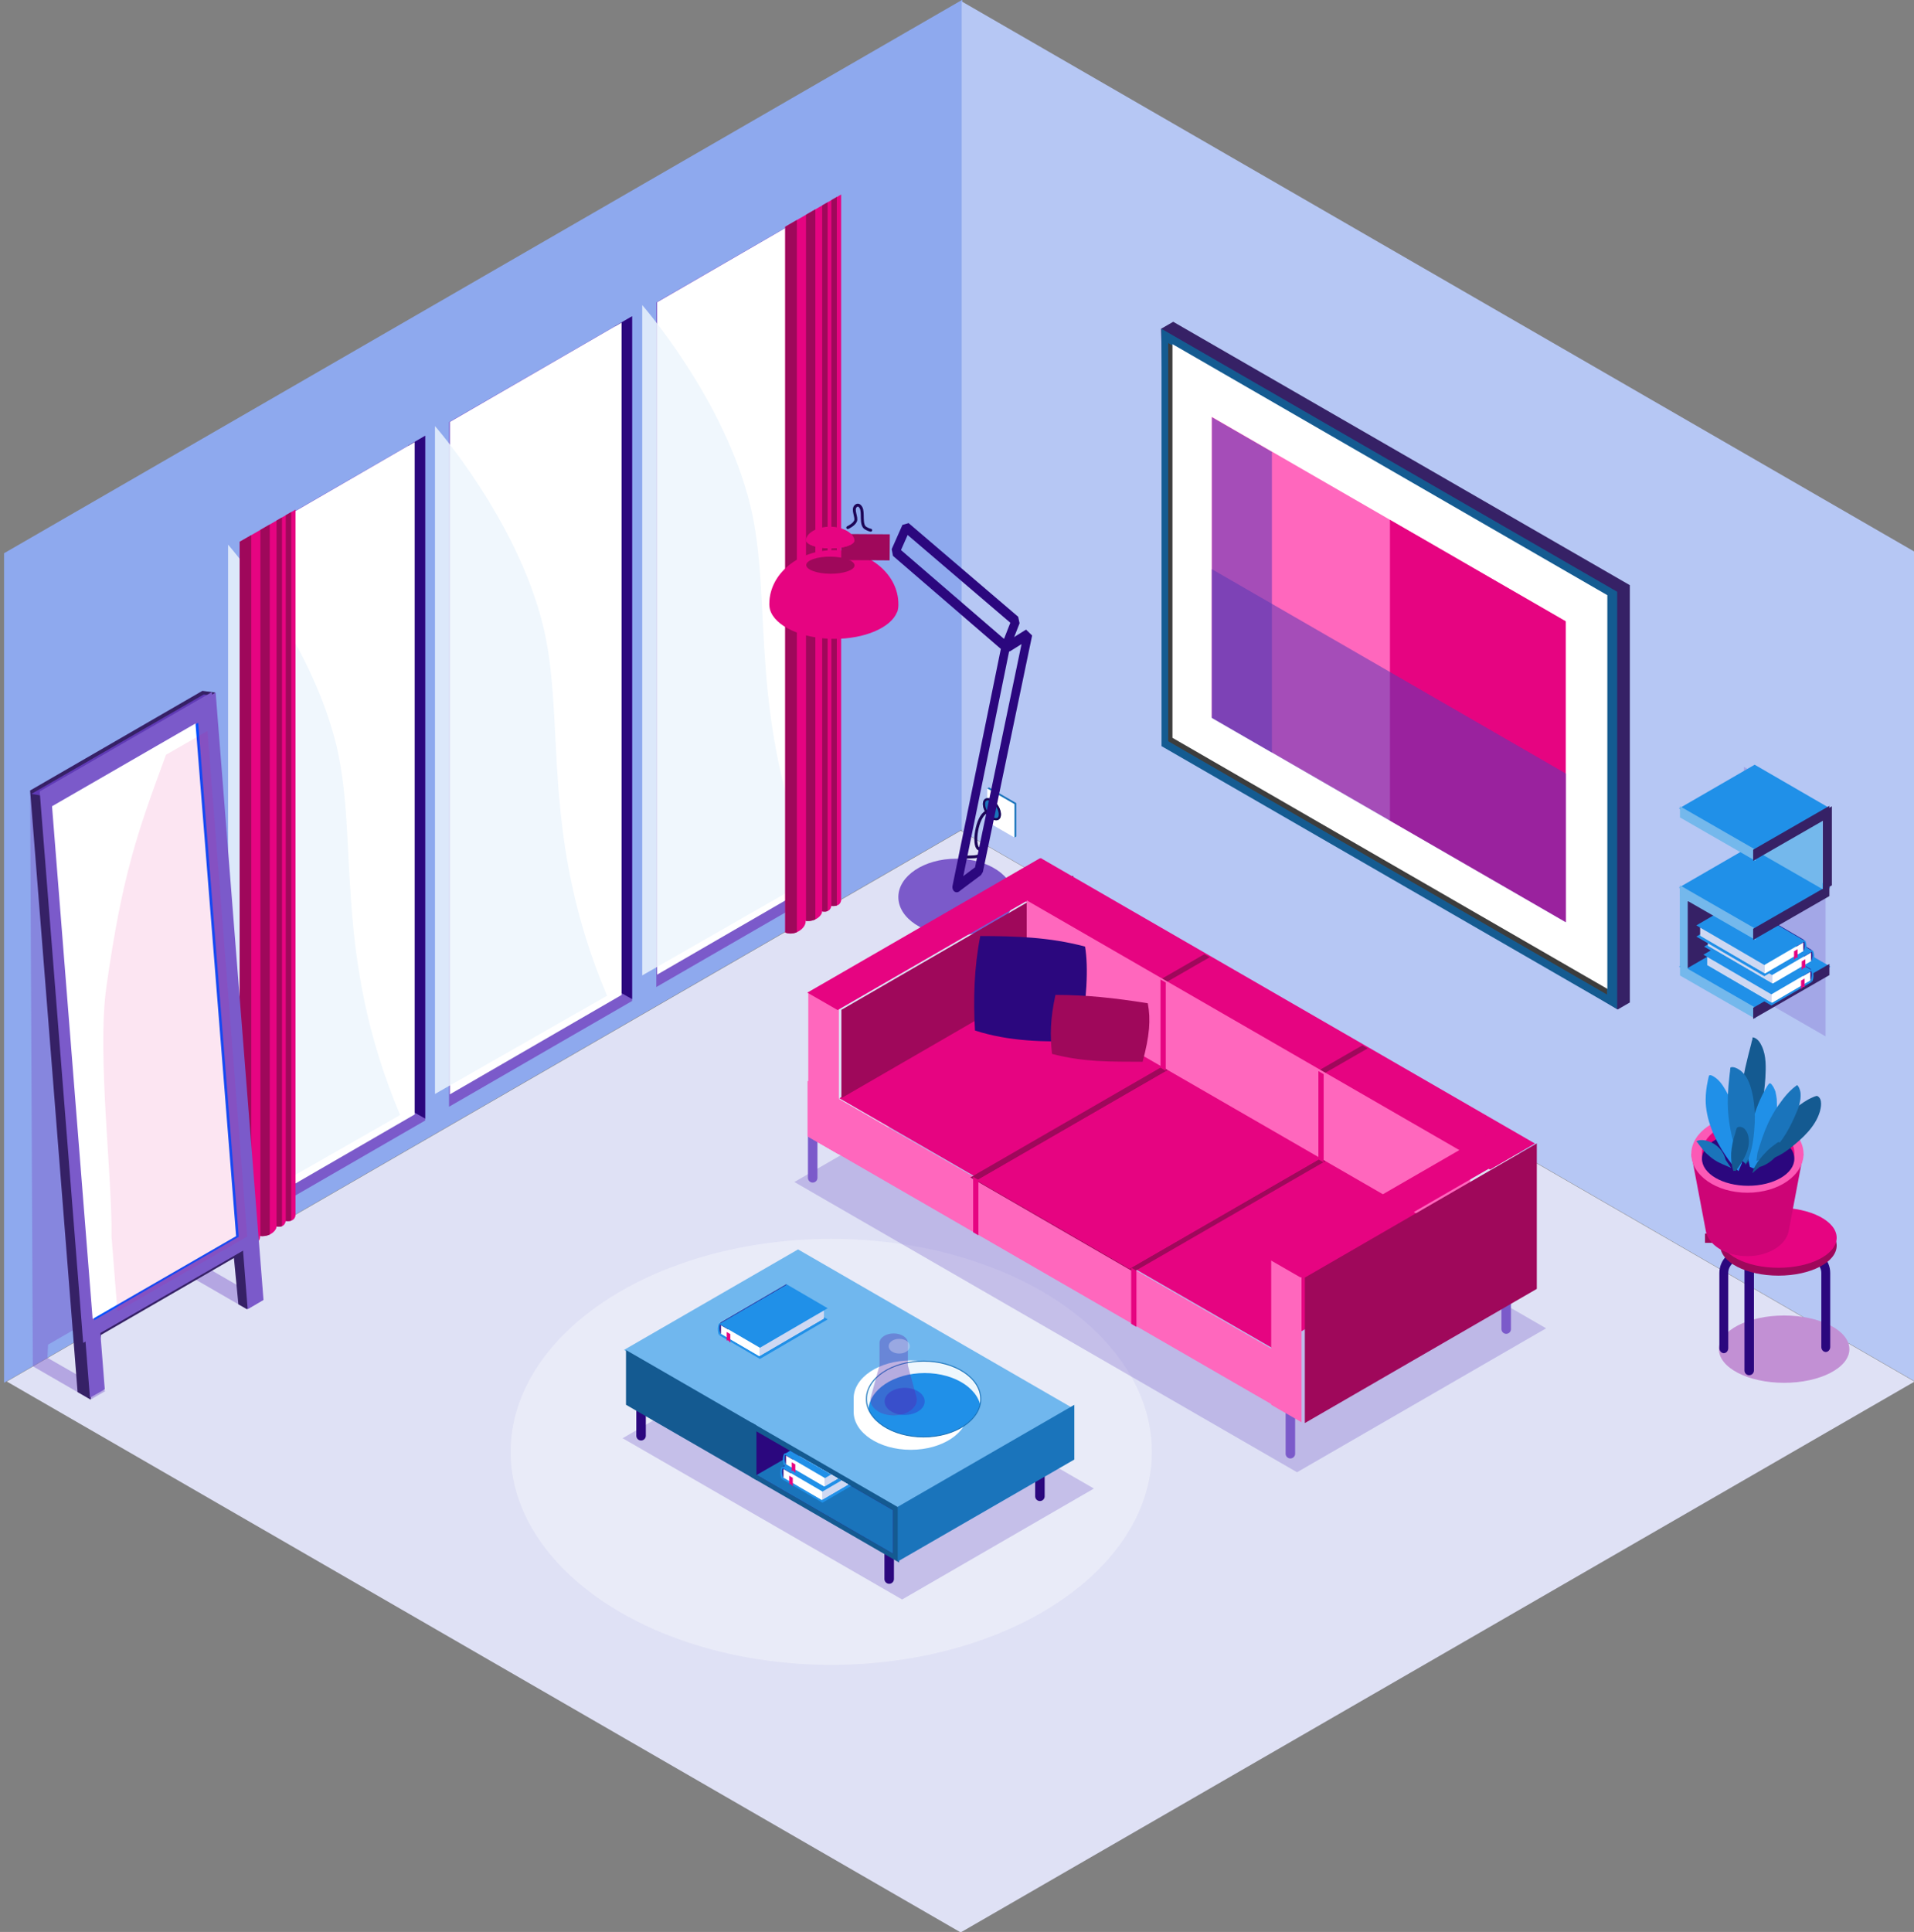 <?xml version="1.0" encoding="UTF-8" standalone="no"?>
<!DOCTYPE svg PUBLIC "-//W3C//DTD SVG 1.1//EN" "http://www.w3.org/Graphics/SVG/1.1/DTD/svg11.dtd">
<svg width="100%" height="100%" viewBox="0 0 1309 1321" version="1.1" xmlns="http://www.w3.org/2000/svg" xmlns:xlink="http://www.w3.org/1999/xlink" xml:space="preserve" xmlns:serif="http://www.serif.com/" style="fill-rule:evenodd;clip-rule:evenodd;stroke-linecap:round;stroke-linejoin:bevel;stroke-miterlimit:3;">
    <rect x="0" y="0" width="1309" height="1321" fill="#808080" stroke="none"/>
    <g transform="matrix(1,0,0,1,-20740,-6481)">
        <g transform="matrix(2.226,0,0,1.307,11055.6,4578.24)">
            <g>
                <g transform="matrix(-1.937,1.905,0,-3.896,6910.61,2560.67)">
                    <rect x="1169" y="743.828" width="152" height="111.387" style="fill:rgb(142,169,238);"/>
                </g>
                <g transform="matrix(1.928,1.896,0,3.896,2392.22,-3657.81)">
                    <rect x="1169" y="743.828" width="152" height="111.387" style="fill:rgb(182,199,244);"/>
                </g>
                <g transform="matrix(0.165,0.162,1.21203e-15,1.045,4693.49,890.305)">
                    <rect x="1169" y="743.828" width="152" height="111.387" style="fill:rgb(127,106,206);fill-opacity:0.341;"/>
                </g>
                <g transform="matrix(0.055,0.054,0,0.157,4590.16,1687.85)">
                    <path d="M1321,743.828L1169,743.828L1158.97,750.74L1310.97,862.127L1321,855.215L1321,743.828Z" style="fill:rgb(26,116,187);"/>
                </g>
                <g transform="matrix(0.055,0.054,0,0.157,4589.61,1688.39)">
                    <rect x="1169" y="743.828" width="152" height="111.387" style="fill:white;"/>
                </g>
                <g transform="matrix(0.362,0.356,-6.14874e-18,0.669,-684.174,-5049.14)">
                    <circle cx="14750" cy="2507.18" r="7.651" style="fill:rgb(26,116,187);"/>
                    <path d="M14746.6,2500.37L14746.6,2500.33L14746.7,2500.29L14746.8,2500.25L14746.9,2500.21L14747,2500.17L14747.1,2500.14L14747.2,2500.1L14747.2,2500.07L14747.3,2500.03L14747.4,2500L14747.5,2499.97L14747.6,2499.94L14747.7,2499.91L14747.8,2499.88L14747.9,2499.85L14748,2499.83L14748,2499.8L14748.1,2499.78L14748.2,2499.75L14748.3,2499.73L14748.4,2499.71L14748.5,2499.69L14748.6,2499.67L14748.7,2499.65L14748.8,2499.64L14748.9,2499.62L14749,2499.61L14749.1,2499.6L14749.2,2499.59L14749.3,2499.57L14749.4,2499.57L14749.5,2499.56L14749.6,2499.55L14749.7,2499.55L14749.8,2499.54L14749.9,2499.54L14750,2499.53L14750,2499.53L14750.1,2499.53L14750.2,2499.54L14750.3,2499.54L14750.4,2499.55L14750.5,2499.55L14750.6,2499.56L14750.7,2499.57L14750.8,2499.57L14750.9,2499.59L14751,2499.6L14751.1,2499.61L14751.2,2499.62L14751.3,2499.64L14751.4,2499.65L14751.5,2499.67L14751.6,2499.69L14751.7,2499.71L14751.8,2499.73L14751.9,2499.75L14752,2499.78L14752.1,2499.8L14752.1,2499.83L14752.2,2499.85L14752.3,2499.88L14752.4,2499.91L14752.5,2499.94L14752.6,2499.97L14752.7,2500L14752.8,2500.03L14752.9,2500.07L14752.9,2500.1L14753,2500.14L14753.2,2500.21L14753.4,2500.29L14753.5,2500.37L14753.7,2500.46L14753.9,2500.55L14754,2500.64L14754.2,2500.74L14754.3,2500.84L14754.5,2500.95L14754.6,2501.06L14754.8,2501.17L14754.9,2501.28L14755.1,2501.4L14755.2,2501.52L14755.3,2501.65L14755.5,2501.78L14755.6,2501.91L14755.7,2502.04L14755.8,2502.18L14756,2502.32L14756.1,2502.46L14756.2,2502.61L14756.3,2502.76L14756.4,2502.91L14756.5,2503.06L14756.6,2503.22L14756.7,2503.38L14756.8,2503.54L14756.9,2503.7L14756.9,2503.79L14756.9,2503.87L14757,2503.95L14757,2504.04L14757.1,2504.12L14757.1,2504.21L14757.1,2504.3L14757.2,2504.38L14757.2,2504.47L14757.2,2504.56L14757.3,2504.64L14757.3,2504.73L14757.3,2504.82L14757.4,2504.91L14757.4,2505L14757.4,2505.09L14757.4,2505.18L14757.5,2505.27L14757.5,2505.37L14757.5,2505.46L14757.5,2505.55L14757.5,2505.64L14757.6,2505.74L14757.6,2505.83L14757.6,2505.93L14757.6,2506.02L14757.6,2506.12L14757.6,2506.21L14757.6,2506.31L14757.7,2506.4L14757.7,2506.5L14757.7,2506.6L14757.7,2506.69L14757.7,2506.79L14757.7,2506.89L14757.7,2506.99L14757.7,2507.09L14757.7,2507.18L14757.7,2507.28L14757.7,2507.38L14757.7,2507.48L14757.7,2507.58L14757.7,2507.68L14757.7,2507.77L14757.7,2507.87L14757.7,2507.97L14757.6,2508.06L14757.6,2508.16L14757.6,2508.26L14757.6,2508.35L14757.6,2508.45L14757.6,2508.54L14757.6,2508.63L14757.5,2508.73L14757.5,2508.82L14757.5,2508.91L14757.5,2509.01L14757.5,2509.1L14757.4,2509.19L14757.4,2509.28L14757.4,2509.37L14757.4,2509.46L14757.3,2509.55L14757.3,2509.64L14757.3,2509.73L14757.2,2509.82L14757.2,2509.9L14757.2,2509.99L14757.1,2510.08L14757.1,2510.16L14757.1,2510.25L14757,2510.33L14757,2510.42L14756.9,2510.5L14756.9,2510.58L14756.9,2510.67L14756.8,2510.75L14756.8,2510.83L14756.7,2510.91L14756.7,2510.99L14756.6,2511.07L14756.6,2511.15L14756.5,2511.23L14756.5,2511.31L14756.4,2511.39L14756.4,2511.46L14756.3,2511.54L14756.3,2511.61L14756.2,2511.69L14756.2,2511.76L14756.1,2511.84L14756.1,2511.91L14756,2511.98L14756,2512.05L14755.9,2512.12L14755.8,2512.19L14755.8,2512.26L14755.7,2512.33L14755.6,2512.4L14755.6,2512.46L14755.5,2512.53L14755.5,2512.59L14755.4,2512.66L14755.3,2512.72L14755.3,2512.78L14755.2,2512.85L14755.1,2512.91L14755.1,2512.97L14755,2513.03L14754.9,2513.09L14754.8,2513.15L14754.8,2513.2L14754.7,2513.26L14754.6,2513.32L14754.6,2513.37L14754.5,2513.42L14754.4,2513.48L14754.3,2513.53L14754.2,2513.58L14754.2,2513.63L14754.1,2513.68L14754,2513.73L14753.9,2513.78L14753.9,2513.82L14753.8,2513.87L14753.7,2513.91L14753.6,2513.96L14753.5,2514L14753.4,2514.04L14753.4,2514.08L14753.3,2514.12L14753.2,2514.16L14753.1,2514.2L14753,2514.23L14752.9,2514.27L14752.9,2514.3L14752.8,2514.34L14752.7,2514.37L14752.6,2514.4L14752.5,2514.43L14752.4,2514.46L14752.3,2514.49L14752.2,2514.52L14752.1,2514.55L14752.1,2514.57L14752,2514.6L14751.9,2514.62L14751.8,2514.64L14751.7,2514.66L14751.6,2514.68L14751.5,2514.7L14751.4,2514.72L14751.3,2514.73L14751.2,2514.75L14751.1,2514.76L14751,2514.78L14750.9,2514.79L14750.8,2514.8L14750.7,2514.81L14750.6,2514.81L14750.5,2514.82L14750.4,2514.83L14750.3,2514.83L14750.2,2514.83L14750.1,2514.84L14750,2514.84L14750,2514.84L14749.9,2514.83L14749.8,2514.83L14749.7,2514.83L14749.6,2514.82L14749.5,2514.81L14749.4,2514.81L14749.3,2514.8L14749.2,2514.79L14749.1,2514.78L14749,2514.76L14748.9,2514.75L14748.8,2514.73L14748.7,2514.72L14748.6,2514.7L14748.5,2514.68L14748.4,2514.66L14748.3,2514.64L14748.2,2514.62L14748.1,2514.6L14748,2514.57L14748,2514.55L14747.9,2514.52L14747.8,2514.49L14747.7,2514.46L14747.6,2514.43L14747.5,2514.4L14747.4,2514.37L14747.3,2514.34L14747.2,2514.3L14747.2,2514.27L14747.1,2514.23L14746.9,2514.16L14746.7,2514.08L14746.6,2514L14746.4,2513.91L14746.2,2513.82L14746.1,2513.73L14745.9,2513.63L14745.8,2513.53L14745.6,2513.42L14745.5,2513.32L14745.3,2513.2L14745.2,2513.09L14745,2512.97L14744.9,2512.85L14744.8,2512.72L14744.6,2512.59L14744.5,2512.46L14744.4,2512.33L14744.3,2512.19L14744.1,2512.05L14744,2511.91L14743.9,2511.76L14743.8,2511.61L14743.7,2511.46L14743.6,2511.31L14743.5,2511.15L14743.4,2510.99L14743.3,2510.83L14743.2,2510.67L14743.2,2510.58L14743.2,2510.5L14743.1,2510.42L14743.1,2510.33L14743,2510.25L14743,2510.16L14743,2510.08L14742.9,2509.99L14742.9,2509.9L14742.9,2509.82L14742.8,2509.73L14742.8,2509.64L14742.8,2509.55L14742.7,2509.46L14742.7,2509.37L14742.7,2509.28L14742.7,2509.19L14742.6,2509.1L14742.6,2509.01L14742.6,2508.91L14742.6,2508.82L14742.6,2508.73L14742.5,2508.63L14742.5,2508.54L14742.5,2508.45L14742.5,2508.35L14742.5,2508.26L14742.5,2508.16L14742.4,2508.06L14742.4,2507.97L14742.4,2507.87L14742.4,2507.77L14742.4,2507.68L14742.4,2507.58L14742.4,2507.48L14742.4,2507.38L14742.4,2507.28L14742.4,2507.18L14742.4,2507.09L14742.4,2506.99L14742.4,2506.89L14742.4,2506.79L14742.4,2506.69L14742.4,2506.6L14742.4,2506.5L14742.4,2506.4L14742.4,2506.31L14742.5,2506.21L14742.5,2506.12L14742.5,2506.02L14742.5,2505.93L14742.5,2505.83L14742.5,2505.74L14742.6,2505.64L14742.6,2505.55L14742.6,2505.46L14742.6,2505.37L14742.6,2505.27L14742.7,2505.18L14742.7,2505.09L14742.7,2505L14742.7,2504.91L14742.8,2504.82L14742.8,2504.73L14742.8,2504.64L14742.9,2504.56L14742.9,2504.47L14742.9,2504.38L14743,2504.3L14743,2504.21L14743,2504.12L14743.1,2504.04L14743.1,2503.95L14743.2,2503.87L14743.2,2503.79L14743.2,2503.7L14743.3,2503.62L14743.3,2503.54L14743.4,2503.46L14743.4,2503.38L14743.5,2503.3L14743.5,2503.22L14743.6,2503.14L14743.6,2503.06L14743.7,2502.99L14743.7,2502.91L14743.8,2502.83L14743.8,2502.76L14743.9,2502.68L14743.9,2502.61L14744,2502.54L14744,2502.46L14744.1,2502.39L14744.1,2502.32L14744.2,2502.25L14744.3,2502.18L14744.3,2502.11L14744.4,2502.04L14744.4,2501.97L14744.5,2501.91L14744.6,2501.84L14744.6,2501.78L14744.7,2501.71L14744.8,2501.65L14744.8,2501.59L14744.9,2501.52L14745,2501.46L14745,2501.4L14745.1,2501.34L14745.2,2501.28L14745.3,2501.22L14745.3,2501.17L14745.4,2501.11L14745.5,2501.06L14745.5,2501L14745.6,2500.95L14745.7,2500.89L14745.8,2500.84L14745.8,2500.79L14745.9,2500.74L14746,2500.69L14746.1,2500.64L14746.2,2500.6L14746.2,2500.55L14746.3,2500.5L14746.4,2500.46L14746.5,2500.41L14746.6,2500.37ZM14746.4,2502.16L14746.4,2502.19L14746.3,2502.22L14746.3,2502.24L14746.2,2502.28L14746.2,2502.3L14746.2,2502.33L14746.1,2502.35L14746.1,2502.39L14746,2502.42L14746,2502.44L14745.9,2502.48L14745.9,2502.51L14745.9,2502.52L14745.8,2502.55L14745.8,2502.6L14745.8,2502.62L14745.7,2502.64L14745.7,2502.68L14745.6,2502.71L14745.6,2502.74L14745.6,2502.77L14745.5,2502.81L14745.5,2502.83L14745.5,2502.86L14745.5,2502.89L14745.4,2502.92L14745.4,2502.96L14745.4,2502.98L14745.3,2503.01L14745.3,2503.05L14745.3,2503.09L14745.2,2503.12L14745.2,2503.15L14745.2,2503.18L14745.2,2503.22L14745.1,2503.26L14745.1,2503.28L14745.1,2503.31L14745.1,2503.36L14745,2503.4L14745,2503.44L14745,2503.47L14745,2503.51L14744.9,2503.55L14744.9,2503.6L14744.9,2503.64L14744.9,2503.67L14744.8,2503.72L14744.8,2503.76L14744.8,2503.8L14744.8,2503.86L14744.7,2503.91L14744.7,2503.95L14744.7,2504L14744.7,2504.06L14744.7,2504.1L14744.6,2504.14L14744.6,2504.19L14744.6,2504.26L14744.6,2504.3L14744.6,2504.36L14744.5,2504.42L14744.5,2504.48L14744.5,2504.54L14744.5,2504.58L14744.5,2504.66L14744.5,2504.71L14744.4,2504.77L14744.4,2504.84L14744.4,2504.89L14744.4,2504.97L14744.4,2505.04L14744.4,2505.1L14744.3,2505.17L14744.3,2505.24L14744.3,2505.3L14744.3,2505.37L14744.3,2505.44L14744.3,2505.52L14744.3,2505.6L14744.3,2505.66L14744.3,2505.72L14744.3,2505.8L14744.3,2505.9L14744.3,2505.96L14744.3,2506.03L14744.3,2506.13L14744.3,2506.2L14744.3,2506.43L14744.3,2506.68L14744.3,2506.75L14744.3,2506.82L14744.3,2506.9L14744.3,2506.99L14744.3,2507.15L14744.3,2507.22L14744.4,2507.38L14744.4,2507.45L14744.4,2507.53L14744.4,2507.63L14744.4,2507.7L14744.5,2507.78L14744.5,2507.86L14744.5,2507.93L14744.5,2508.02L14744.5,2508.08L14744.6,2508.16L14744.6,2508.24L14744.6,2508.32L14744.7,2508.4L14744.7,2508.47L14744.7,2508.63L14744.8,2508.69L14744.8,2508.77L14744.8,2508.84L14744.9,2508.99L14744.9,2509.07L14745,2509.14L14745.1,2509.28L14745.1,2509.43L14745.2,2509.57L14745.3,2509.71L14745.4,2509.85L14745.5,2509.98L14745.6,2510.11L14745.7,2510.24L14745.8,2510.37L14745.9,2510.5L14746,2510.62L14746.1,2510.74L14746.2,2510.86L14746.4,2510.97L14746.5,2511.09L14746.6,2511.2L14746.7,2511.3L14746.9,2511.41L14747,2511.51L14747.1,2511.6L14747.3,2511.7L14747.4,2511.79L14747.5,2511.88L14747.7,2511.96L14747.8,2512.04L14748,2512.12L14748.1,2512.19L14748.3,2512.26L14748.4,2512.33L14748.6,2512.39L14748.6,2512.42L14748.7,2512.45L14748.9,2512.51L14749,2512.53L14749,2512.56L14749.1,2512.58L14749.2,2512.6L14749.3,2512.62L14749.4,2512.65L14749.4,2512.67L14749.5,2512.68L14749.6,2512.7L14749.7,2512.72L14749.7,2512.74L14749.9,2512.77L14750,2512.78L14750.1,2512.79L14750.2,2512.8L14750.2,2512.81L14750.3,2512.82L14750.4,2512.83L14750.5,2512.84L14750.7,2512.85L14750.7,2512.85L14750.8,2512.85L14750.9,2512.85L14751,2512.85L14751.1,2512.85L14751.1,2512.85L14751.2,2512.85L14751.3,2512.85L14751.4,2512.84L14751.5,2512.84L14751.5,2512.83L14751.6,2512.82L14751.7,2512.81L14751.8,2512.81L14751.8,2512.8L14751.9,2512.78L14752,2512.77L14752.1,2512.76L14752.1,2512.74L14752.2,2512.73L14752.3,2512.72L14752.4,2512.7L14752.4,2512.68L14752.5,2512.67L14752.6,2512.65L14752.6,2512.63L14752.7,2512.61L14752.7,2512.59L14752.8,2512.57L14752.9,2512.55L14753,2512.53L14753,2512.51L14753.1,2512.49L14753.1,2512.46L14753.2,2512.44L14753.2,2512.42L14753.3,2512.39L14753.4,2512.36L14753.4,2512.34L14753.5,2512.31L14753.5,2512.29L14753.6,2512.26L14753.6,2512.23L14753.7,2512.21L14753.7,2512.18L14753.8,2512.15L14753.8,2512.13L14753.9,2512.1L14753.9,2512.07L14753.9,2512.04L14754,2512.02L14754,2511.98L14754.1,2511.96L14754.1,2511.93L14754.2,2511.89L14754.2,2511.87L14754.2,2511.84L14754.3,2511.82L14754.3,2511.78L14754.4,2511.74L14754.4,2511.72L14754.4,2511.7L14754.5,2511.66L14754.5,2511.64L14754.5,2511.61L14754.6,2511.57L14754.6,2511.54L14754.6,2511.51L14754.7,2511.47L14754.7,2511.46L14754.7,2511.43L14754.7,2511.38L14754.8,2511.35L14754.8,2511.32L14754.8,2511.29L14754.8,2511.26L14754.9,2511.21L14754.9,2511.18L14754.9,2511.16L14755,2511.13L14755,2511.08L14755,2511.04L14755,2511.01L14755.1,2510.97L14755.1,2510.93L14755.1,2510.9L14755.1,2510.86L14755.2,2510.82L14755.2,2510.77L14755.2,2510.74L14755.2,2510.7L14755.3,2510.65L14755.3,2510.61L14755.3,2510.57L14755.3,2510.52L14755.4,2510.47L14755.4,2510.44L14755.4,2510.37L14755.4,2510.31L14755.4,2510.29L14755.5,2510.22L14755.5,2510.16L14755.5,2510.13L14755.5,2510.07L14755.5,2510.01L14755.6,2509.95L14755.6,2509.9L14755.6,2509.83L14755.6,2509.77L14755.6,2509.73L14755.6,2509.66L14755.7,2509.6L14755.7,2509.53L14755.7,2509.47L14755.7,2509.4L14755.7,2509.35L14755.7,2509.28L14755.8,2509.2L14755.8,2509.15L14755.8,2509.06L14755.8,2508.98L14755.8,2508.93L14755.8,2508.87L14755.8,2508.79L14755.8,2508.71L14755.8,2508.64L14755.8,2508.55L14755.8,2508.49L14755.8,2508.41L14755.8,2508.33L14755.8,2508.26L14755.8,2508.09L14755.8,2508.02L14755.8,2507.94L14755.8,2507.86L14755.8,2507.79L14755.8,2507.7L14755.8,2507.62L14755.8,2507.54L14755.8,2507.45L14755.8,2507.38L14755.8,2507.32L14755.8,2507.23L14755.8,2507.14L14755.7,2507.07L14755.7,2506.99L14755.7,2506.91L14755.7,2506.84L14755.7,2506.76L14755.7,2506.68L14755.6,2506.59L14755.6,2506.51L14755.6,2506.43L14755.6,2506.37L14755.5,2506.29L14755.5,2506.21L14755.5,2506.13L14755.5,2506.05L14755.4,2505.97L14755.4,2505.89L14755.4,2505.83L14755.4,2505.76L14755.3,2505.67L14755.3,2505.6L14755.3,2505.53L14755.2,2505.44L14755.2,2505.38L14755.2,2505.3L14755.1,2505.23L14755,2505.09L14755,2504.94L14754.9,2504.8L14754.8,2504.66L14754.7,2504.53L14754.6,2504.39L14754.5,2504.26L14754.4,2504.13L14754.3,2504L14754.2,2503.87L14754.1,2503.75L14754,2503.63L14753.9,2503.51L14753.7,2503.4L14753.6,2503.28L14753.5,2503.18L14753.4,2503.07L14753.2,2502.96L14753.1,2502.86L14753,2502.76L14752.8,2502.67L14752.7,2502.58L14752.6,2502.49L14752.4,2502.41L14752.3,2502.33L14752.1,2502.25L14752,2502.18L14751.8,2502.11L14751.7,2502.04L14751.6,2502.01L14751.5,2501.98L14751.5,2501.95L14751.4,2501.92L14751.3,2501.89L14751.2,2501.87L14751.1,2501.84L14751.1,2501.82L14751,2501.79L14750.9,2501.77L14750.8,2501.74L14750.8,2501.72L14750.7,2501.7L14750.6,2501.68L14750.5,2501.67L14750.4,2501.65L14750.3,2501.63L14750.3,2501.62L14750.2,2501.61L14750.1,2501.59L14750,2501.58L14749.9,2501.57L14749.9,2501.56L14749.8,2501.55L14749.7,2501.54L14749.6,2501.54L14749.5,2501.53L14749.4,2501.53L14749.4,2501.52L14749.3,2501.52L14749.2,2501.52L14749.1,2501.52L14749,2501.52L14749,2501.52L14748.9,2501.52L14748.8,2501.53L14748.7,2501.53L14748.6,2501.53L14748.6,2501.54L14748.5,2501.55L14748.4,2501.56L14748.3,2501.57L14748.2,2501.58L14748.2,2501.59L14748.1,2501.6L14748,2501.61L14748,2501.63L14747.9,2501.64L14747.8,2501.65L14747.7,2501.67L14747.7,2501.69L14747.6,2501.71L14747.5,2501.72L14747.5,2501.74L14747.4,2501.76L14747.3,2501.78L14747.3,2501.8L14747.2,2501.82L14747.1,2501.84L14747.1,2501.87L14747,2501.88L14747,2501.91L14746.9,2501.93L14746.9,2501.96L14746.8,2501.98L14746.7,2502.01L14746.7,2502.03L14746.6,2502.06L14746.6,2502.09L14746.5,2502.11L14746.5,2502.14L14746.4,2502.16Z" style="fill:rgb(29,5,87);"/>
                </g>
                <g transform="matrix(0.505,0.496,0,-1.96,4120.69,2720.56)">
                    <path d="M1446.81,743.828L1439.41,740.08L1169,743.828L1161.6,851.467L1169,855.215L1446.81,855.215L1446.81,743.828Z" style="fill:rgb(54,33,102);"/>
                </g>
                <g transform="matrix(0.921,0.905,0,-1.96,3630.8,2246.13)">
                    <rect x="1169" y="743.828" width="152" height="111.387" style="fill:rgb(20,91,145);"/>
                </g>
                <g transform="matrix(0.887,0.872,0,-1.87,3672.6,2215.19)">
                    <rect x="1169" y="743.828" width="152" height="111.387" style="fill:rgb(61,61,61);"/>
                </g>
                <g transform="matrix(0.879,0.864,0,-1.849,3683.26,2207.15)">
                    <rect x="1169" y="743.828" width="152" height="111.387" style="fill:white;"/>
                </g>
                <g transform="matrix(1,0,0,1,-10.245,-4.112)">
                    <g transform="matrix(0.716,0.704,0,-1.412,3896.11,2062.61)">
                        <rect x="1169" y="743.828" width="152" height="111.387" style="fill:rgb(255,103,189);"/>
                    </g>
                    <g transform="matrix(0.355,0.349,0,-1.412,4372.88,2531.49)">
                        <rect x="1169" y="743.828" width="152" height="111.387" style="fill:rgb(230,4,129);"/>
                    </g>
                    <g transform="matrix(0.716,0.704,0,-0.699,3896.11,1532.47)">
                        <rect x="1169" y="743.828" width="152" height="111.387" style="fill:rgb(95,58,181);fill-opacity:0.561;"/>
                    </g>
                    <g transform="matrix(0.121,0.119,0,-1.412,4591.76,2746.74)">
                        <rect x="1169" y="743.828" width="152" height="111.387" style="fill:rgb(95,58,181);fill-opacity:0.561;"/>
                    </g>
                </g>
                <g transform="matrix(1.928,1.896,-2.631,2.587,4348.92,-2250.28)">
                    <rect x="1169" y="743.828" width="152" height="111.387" style="fill:rgb(223,225,245);"/>
                </g>
                <g transform="matrix(0.544,0,0,0.927,-1077.52,420.39)">
                    <ellipse cx="10447.6" cy="1936.34" rx="181.082" ry="120.211" style="fill:white;fill-opacity:0.318;"/>
                </g>
                <g transform="matrix(0.565,0.555,-0.529,0.521,4333.79,1113.88)">
                    <rect x="1169" y="743.828" width="152" height="111.387" style="fill:rgb(127,106,206);fill-opacity:0.341;"/>
                </g>
                <g transform="matrix(0.098,0,0,0.167,3620.47,1601.77)">
                    <ellipse cx="10447.6" cy="1936.34" rx="181.082" ry="120.211" style="fill:rgb(123,90,202);"/>
                </g>
                <g transform="matrix(0.449,0,0,0.765,-1936.25,130.742)">
                    <path d="M14658.8,2321.26C14660.2,2316.23 14667.3,2319.61 14672.6,2317.02C14673.7,2316.26 14673.6,2313.87 14671.4,2312.51C14667.5,2310.1 14670.2,2290.7 14676.7,2287.51" style="fill:none;stroke:rgb(29,5,87);stroke-width:2px;"/>
                </g>
                <g transform="matrix(-1,0,0,1,9014.25,8.122)">
                    <g transform="matrix(0.37,0.364,0,3.216,3973.26,-1267.13)">
                        <rect x="1169" y="743.828" width="152" height="111.387" style="fill:rgb(123,90,202);"/>
                        <clipPath id="_clip1">
                            <rect x="1169" y="743.828" width="152" height="111.387"/>
                        </clipPath>
                        <g clip-path="url(#_clip1)">
                            <g transform="matrix(-0.094,0.021,-3.60822e-16,-1.013,1292.97,1580.71)">
                                <rect x="1169" y="743.828" width="152" height="111.387" style="fill:rgb(43,7,126);"/>
                            </g>
                        </g>
                    </g>
                    <g transform="matrix(0.347,0.342,0,3.158,4003.38,-1194.96)">
                        <rect x="1169" y="743.828" width="152" height="111.387" style="fill:white;"/>
                    </g>
                    <g transform="matrix(0.481,0,0,0.802,-494.827,639.204)">
                        <path d="M10245.1,1338.5C10261.5,1268.63 10314.3,1207.1 10314.3,1207.1L10314.3,1644.39L10204.4,1580.09C10247.7,1475 10230.5,1401.19 10245.1,1338.5Z" style="fill:rgb(236,245,252);fill-opacity:0.824;"/>
                    </g>
                </g>
                <g transform="matrix(-1,0,0,1,8950.58,70.736)">
                    <g transform="matrix(0.37,0.364,0,3.216,3973.26,-1267.13)">
                        <rect x="1169" y="743.828" width="152" height="111.387" style="fill:rgb(123,90,202);"/>
                        <clipPath id="_clip2">
                            <rect x="1169" y="743.828" width="152" height="111.387"/>
                        </clipPath>
                        <g clip-path="url(#_clip2)">
                            <g transform="matrix(-0.094,0.021,-3.60822e-16,-1.013,1292.97,1580.71)">
                                <rect x="1169" y="743.828" width="152" height="111.387" style="fill:rgb(43,7,126);"/>
                            </g>
                        </g>
                    </g>
                    <g transform="matrix(0.347,0.342,0,3.158,4003.38,-1194.96)">
                        <rect x="1169" y="743.828" width="152" height="111.387" style="fill:white;"/>
                    </g>
                    <g transform="matrix(0.481,0,0,0.799,-494.827,643.53)">
                        <path d="M10245.1,1338.5C10261.5,1268.63 10314.3,1207.1 10314.3,1207.1L10314.3,1644.39L10204.4,1580.09C10247.7,1475 10230.5,1401.19 10245.1,1338.5Z" style="fill:rgb(236,245,252);fill-opacity:0.824;"/>
                    </g>
                </g>
                <g transform="matrix(-1,0,0,1,8887.01,133.26)">
                    <g transform="matrix(0.37,0.364,0,3.216,3973.26,-1267.13)">
                        <rect x="1169" y="743.828" width="152" height="111.387" style="fill:rgb(123,90,202);"/>
                        <clipPath id="_clip3">
                            <rect x="1169" y="743.828" width="152" height="111.387"/>
                        </clipPath>
                        <g clip-path="url(#_clip3)">
                            <g transform="matrix(-0.094,0.021,-3.60822e-16,-1.013,1292.97,1580.71)">
                                <rect x="1169" y="743.828" width="152" height="111.387" style="fill:rgb(43,7,126);"/>
                            </g>
                        </g>
                    </g>
                    <g transform="matrix(0.347,0.342,0,3.158,4003.38,-1194.96)">
                        <rect x="1169" y="743.828" width="152" height="111.387" style="fill:white;"/>
                    </g>
                    <g transform="matrix(0.481,0,0,0.8,-494.827,641.82)">
                        <path d="M10245.1,1338.5C10261.5,1268.63 10314.3,1207.1 10314.3,1207.1L10314.3,1644.39L10204.4,1580.09C10247.7,1475 10230.5,1401.19 10245.1,1338.5Z" style="fill:rgb(236,245,252);fill-opacity:0.824;"/>
                    </g>
                </g>
                <g transform="matrix(-0.113,0.111,0,-3.315,4573.48,4427.7)">
                    <path d="M1321,743.828C1293.31,742.262 1263.37,742.677 1265.55,743.828C1264.97,743.798 1264.36,743.76 1263.81,743.739C1235,742.653 1218.88,743.31 1221.23,743.828C1205.23,743.117 1197.53,743.264 1195.65,743.828C1177.19,743.114 1170.81,743.301 1169,743.828L1169,855.215L1321,855.215L1321,743.828Z" style="fill:rgb(230,4,129);"/>
                    <clipPath id="_clip4">
                        <path d="M1321,743.828C1293.31,742.262 1263.37,742.677 1265.55,743.828C1264.97,743.798 1264.36,743.76 1263.81,743.739C1235,742.653 1218.88,743.31 1221.23,743.828C1205.23,743.117 1197.53,743.264 1195.65,743.828C1177.19,743.114 1170.81,743.301 1169,743.828L1169,855.215L1321,855.215L1321,743.828Z"/>
                    </clipPath>
                    <g clip-path="url(#_clip4)">
                        <g transform="matrix(0.167,1.38476e-17,0,1.024,1043.86,-20.211)">
                            <rect x="1169" y="743.828" width="152" height="111.387" style="fill:rgb(159,8,91);"/>
                        </g>
                        <g transform="matrix(0.214,1.50438e-17,0,1.027,1039.19,-22.242)">
                            <rect x="1169" y="743.828" width="152" height="111.387" style="fill:rgb(159,8,91);"/>
                        </g>
                        <g transform="matrix(0.097,5.71233e-18,0,1.024,1092.47,-19.917)">
                            <rect x="1169" y="743.828" width="152" height="111.387" style="fill:rgb(159,8,91);"/>
                        </g>
                        <g transform="matrix(0.097,5.71233e-18,0,1.024,1067.39,-20.033)">
                            <rect x="1169" y="743.828" width="152" height="111.387" style="fill:rgb(159,8,91);"/>
                        </g>
                    </g>
                </g>
                <g transform="matrix(-0.113,0.111,0,-3.315,4741.11,4262.85)">
                    <path d="M1321,743.828C1293.31,742.262 1263.37,742.677 1265.55,743.828C1264.97,743.798 1264.36,743.76 1263.81,743.739C1235,742.653 1218.88,743.31 1221.23,743.828C1205.23,743.117 1197.53,743.264 1195.65,743.828C1177.19,743.114 1170.81,743.301 1169,743.828L1169,855.215L1321,855.215L1321,743.828Z" style="fill:rgb(230,4,129);"/>
                    <clipPath id="_clip5">
                        <path d="M1321,743.828C1293.31,742.262 1263.37,742.677 1265.55,743.828C1264.97,743.798 1264.36,743.76 1263.81,743.739C1235,742.653 1218.88,743.31 1221.23,743.828C1205.23,743.117 1197.53,743.264 1195.65,743.828C1177.19,743.114 1170.81,743.301 1169,743.828L1169,855.215L1321,855.215L1321,743.828Z"/>
                    </clipPath>
                    <g clip-path="url(#_clip5)">
                        <g transform="matrix(0.167,1.38476e-17,0,1.024,1043.86,-20.211)">
                            <rect x="1169" y="743.828" width="152" height="111.387" style="fill:rgb(159,8,91);"/>
                        </g>
                        <g transform="matrix(0.214,1.50438e-17,0,1.027,1039.19,-22.242)">
                            <rect x="1169" y="743.828" width="152" height="111.387" style="fill:rgb(159,8,91);"/>
                        </g>
                        <g transform="matrix(0.097,5.71233e-18,0,1.024,1092.47,-19.917)">
                            <rect x="1169" y="743.828" width="152" height="111.387" style="fill:rgb(159,8,91);"/>
                        </g>
                        <g transform="matrix(0.097,5.71233e-18,0,1.024,1067.39,-20.033)">
                            <rect x="1169" y="743.828" width="152" height="111.387" style="fill:rgb(159,8,91);"/>
                        </g>
                    </g>
                </g>
                <g transform="matrix(1.07,0,0,1.07,4.86,848.534)">
                    <g transform="matrix(1,0,0,1,0.012,140.836)">
                        <g transform="matrix(0.143,0.141,-0.195,0.192,4543.13,570.265)">
                            <rect x="1169" y="743.828" width="152" height="111.387" style="fill:rgb(32,144,232);"/>
                        </g>
                        <g transform="matrix(0.143,0.14,0,-0.049,4376.64,776.476)">
                            <rect x="1169" y="743.828" width="152" height="111.387" style="fill:rgb(116,184,236);"/>
                        </g>
                        <g transform="matrix(-0.144,0.141,0,-0.049,4755.04,775.105)">
                            <rect x="1169" y="743.828" width="152" height="111.387" style="fill:rgb(54,33,102);"/>
                        </g>
                    </g>
                    <g transform="matrix(-0.128,0.126,0,-0.293,4714.88,1092.59)">
                        <rect x="1169" y="743.828" width="152" height="111.387" style="fill:rgb(54,33,102);"/>
                    </g>
                    <g transform="matrix(0.193,0,0,0.195,3712.68,841.13)">
                        <g transform="matrix(0.665,0.654,-0.546,0.537,4030.8,-204.903)">
                            <rect x="1169" y="743.828" width="152" height="111.387" style="fill:rgb(32,144,232);"/>
                        </g>
                        <g transform="matrix(0.633,0.622,-0.515,0.507,4047.72,-144.216)">
                            <path d="M1321,743.828L1169,743.828L1169,855.215L1321,855.215L1321,743.828Z" style="fill:white;"/>
                        </g>
                        <g transform="matrix(0.633,0.622,0,-0.192,3606.87,432.48)">
                            <rect x="1169" y="743.828" width="152" height="111.387" style="fill:rgb(206,216,242);"/>
                        </g>
                        <g transform="matrix(0.665,0.654,0,-0.252,3624.97,381.394)">
                            <path d="M1321,743.828L1169,743.828L1169,855.215L1321,855.215C1324.21,827.319 1324.15,790.001 1321,743.828Z" style="fill:rgb(32,144,232);"/>
                        </g>
                        <g transform="matrix(0.645,0.634,0,-0.252,3648.79,404.813)">
                            <path d="M1321,743.828L1169,743.828L1169,855.215L1321,855.215C1324.21,827.319 1324.15,790.001 1321,743.828Z" style="fill:rgb(43,7,126);"/>
                        </g>
                        <g transform="matrix(-0.377,0.371,0,-0.191,4941.13,763.305)">
                            <rect x="1169" y="743.828" width="152" height="111.387" style="fill:white;"/>
                        </g>
                        <g transform="matrix(-0.035,0.035,0,-0.195,4532.74,1176.35)">
                            <path d="M1321,743.828L1234.23,759.557L1169,743.828L1169,855.215L1321,855.215L1321,743.828Z" style="fill:rgb(230,4,129);"/>
                        </g>
                        <g transform="matrix(0.665,0.654,-0.546,0.537,4030.8,-232.935)">
                            <rect x="1169" y="743.828" width="152" height="111.387" style="fill:rgb(32,144,232);"/>
                        </g>
                    </g>
                    <g transform="matrix(0.193,0,0,0.195,3712.88,831.708)">
                        <g transform="matrix(0.665,0.654,-0.546,0.537,4030.8,-204.903)">
                            <rect x="1169" y="743.828" width="152" height="111.387" style="fill:rgb(32,144,232);"/>
                        </g>
                        <g transform="matrix(0.633,0.622,-0.515,0.507,4047.72,-144.216)">
                            <path d="M1321,743.828L1169,743.828L1169,855.215L1321,855.215L1321,743.828Z" style="fill:white;"/>
                        </g>
                        <g transform="matrix(0.633,0.622,0,-0.192,3606.87,432.48)">
                            <rect x="1169" y="743.828" width="152" height="111.387" style="fill:rgb(206,216,242);"/>
                        </g>
                        <g transform="matrix(0.665,0.654,0,-0.252,3624.97,381.394)">
                            <path d="M1321,743.828L1169,743.828L1169,855.215L1321,855.215C1324.21,827.319 1324.15,790.001 1321,743.828Z" style="fill:rgb(32,144,232);"/>
                        </g>
                        <g transform="matrix(0.645,0.634,0,-0.252,3648.79,404.813)">
                            <path d="M1321,743.828L1169,743.828L1169,855.215L1321,855.215C1324.21,827.319 1324.15,790.001 1321,743.828Z" style="fill:rgb(43,7,126);"/>
                        </g>
                        <g transform="matrix(-0.377,0.371,0,-0.191,4941.13,763.305)">
                            <rect x="1169" y="743.828" width="152" height="111.387" style="fill:white;"/>
                        </g>
                        <g transform="matrix(-0.035,0.035,0,-0.195,4532.74,1176.35)">
                            <path d="M1321,743.828L1234.23,759.557L1169,743.828L1169,855.215L1321,855.215L1321,743.828Z" style="fill:rgb(230,4,129);"/>
                        </g>
                        <g transform="matrix(0.665,0.654,-0.546,0.537,4030.8,-232.935)">
                            <rect x="1169" y="743.828" width="152" height="111.387" style="fill:rgb(32,144,232);"/>
                        </g>
                    </g>
                    <g transform="matrix(0.193,0,0,0.195,3710.66,826.794)">
                        <g transform="matrix(0.665,0.654,-0.546,0.537,4030.8,-204.903)">
                            <rect x="1169" y="743.828" width="152" height="111.387" style="fill:rgb(32,144,232);"/>
                        </g>
                        <g transform="matrix(0.633,0.622,-0.515,0.507,4047.72,-144.216)">
                            <path d="M1321,743.828L1169,743.828L1169,855.215L1321,855.215L1321,743.828Z" style="fill:white;"/>
                        </g>
                        <g transform="matrix(0.633,0.622,0,-0.192,3606.87,432.48)">
                            <rect x="1169" y="743.828" width="152" height="111.387" style="fill:rgb(206,216,242);"/>
                        </g>
                        <g transform="matrix(0.665,0.654,0,-0.252,3624.97,381.394)">
                            <path d="M1321,743.828L1169,743.828L1169,855.215L1321,855.215C1324.21,827.319 1324.15,790.001 1321,743.828Z" style="fill:rgb(32,144,232);"/>
                        </g>
                        <g transform="matrix(0.645,0.634,0,-0.252,3648.79,404.813)">
                            <path d="M1321,743.828L1169,743.828L1169,855.215L1321,855.215C1324.21,827.319 1324.15,790.001 1321,743.828Z" style="fill:rgb(43,7,126);"/>
                        </g>
                        <g transform="matrix(-0.377,0.371,0,-0.191,4941.13,763.305)">
                            <rect x="1169" y="743.828" width="152" height="111.387" style="fill:white;"/>
                        </g>
                        <g transform="matrix(-0.035,0.035,0,-0.195,4532.74,1176.35)">
                            <path d="M1321,743.828L1234.23,759.557L1169,743.828L1169,855.215L1321,855.215L1321,743.828Z" style="fill:rgb(230,4,129);"/>
                        </g>
                        <g transform="matrix(0.665,0.654,-0.546,0.537,4030.8,-232.935)">
                            <rect x="1169" y="743.828" width="152" height="111.387" style="fill:rgb(32,144,232);"/>
                        </g>
                    </g>
                    <g transform="matrix(0.143,0.141,-0.195,0.192,4543.13,672.474)">
                        <rect x="1169" y="743.828" width="152" height="111.387" style="fill:rgb(32,144,232);"/>
                    </g>
                    <g transform="matrix(0.143,0.14,0,-0.049,4376.64,878.685)">
                        <rect x="1169" y="743.828" width="152" height="111.387" style="fill:rgb(116,184,236);"/>
                    </g>
                    <g transform="matrix(0.015,0.015,0,-0.346,4526.22,1279.73)">
                        <rect x="1169" y="743.828" width="152" height="111.387" style="fill:rgb(116,184,236);"/>
                    </g>
                    <g transform="matrix(-0.144,0.141,0,-0.049,4755.04,877.313)">
                        <rect x="1169" y="743.828" width="152" height="111.387" style="fill:rgb(54,33,102);"/>
                    </g>
                    <g transform="matrix(0.143,0.14,0,-0.298,4395.87,1039.05)">
                        <rect x="1169" y="743.828" width="152" height="111.387" style="fill:rgb(116,184,236);"/>
                    </g>
                    <g transform="matrix(0.143,0.141,-0.195,0.192,4543.13,633.811)">
                        <rect x="1169" y="743.828" width="152" height="111.387" style="fill:rgb(32,144,232);"/>
                    </g>
                    <g transform="matrix(0.143,0.14,0,-0.049,4376.64,840.022)">
                        <rect x="1169" y="743.828" width="152" height="111.387" style="fill:rgb(116,184,236);"/>
                    </g>
                    <g transform="matrix(-0.144,0.141,0,-0.049,4755.04,838.65)">
                        <rect x="1169" y="743.828" width="152" height="111.387" style="fill:rgb(54,33,102);"/>
                    </g>
                    <g transform="matrix(-0.017,0.017,0,-0.347,4607.3,1238.67)">
                        <rect x="1169" y="743.828" width="152" height="111.387" style="fill:rgb(54,33,102);"/>
                    </g>
                </g>
                <g transform="matrix(1,0,0,1,-2.891,10.084)">
                    <g transform="matrix(1.016,0.999,-0.687,0.676,3997.37,318.156)">
                        <rect x="1169" y="743.828" width="152" height="111.387" style="fill:rgb(127,106,206);fill-opacity:0.341;"/>
                    </g>
                    <g transform="matrix(0.529,0,0,0.901,-3144.94,-417.329)">
                        <path d="M14646.7,2723.07L14646.7,2751.67" style="fill:none;stroke:rgb(123,90,202);stroke-width:5.52px;stroke-linejoin:miter;"/>
                    </g>
                    <g transform="matrix(0.529,0,0,0.901,-2998.18,-272.998)">
                        <path d="M14646.7,2723.07L14646.7,2751.67" style="fill:none;stroke:rgb(123,90,202);stroke-width:5.52px;stroke-linejoin:miter;"/>
                    </g>
                    <g transform="matrix(0.529,0,0,0.901,-2931.87,-338.209)">
                        <path d="M14646.7,2723.07L14646.7,2751.67" style="fill:none;stroke:rgb(123,90,202);stroke-width:5.52px;stroke-linejoin:miter;"/>
                    </g>
                    <g transform="matrix(1.178,0,0,1.178,-836.127,-456.839)">
                        <g transform="matrix(0.847,0.833,0,-0.221,3625.91,1310.33)">
                            <rect x="1169" y="743.828" width="152" height="111.387" style="fill:rgb(255,103,189);"/>
                        </g>
                        <g transform="matrix(0.743,0.73,-0.544,0.535,4221.01,791.915)">
                            <rect x="1169" y="743.828" width="152" height="111.387" style="fill:rgb(230,4,129);"/>
                        </g>
                        <g transform="matrix(0.28,0.276,-0.544,0.535,4796.44,1357.82)">
                            <rect x="1169" y="743.828" width="152" height="111.387" style="fill:rgb(159,8,91);"/>
                        </g>
                        <g transform="matrix(0.262,0.258,-0.544,0.535,4819.17,1380.17)">
                            <rect x="1169" y="743.828" width="152" height="111.387" style="fill:rgb(230,4,129);"/>
                        </g>
                        <g transform="matrix(-0.398,0.392,0,-0.352,5150.64,1846.77)">
                            <rect x="1169" y="743.828" width="152" height="111.387" style="fill:rgb(159,8,91);"/>
                        </g>
                        <g transform="matrix(0.052,0.051,0,-0.577,4555.48,2489.52)">
                            <rect x="1169" y="743.828" width="152" height="111.387" style="fill:rgb(255,103,189);"/>
                        </g>
                        <g transform="matrix(0.052,0.051,0,-0.577,4555.48,2489.52)">
                            <rect x="1169" y="743.828" width="152" height="111.387" style="fill:rgb(255,103,189);"/>
                        </g>
                        <g transform="matrix(0.052,0.051,-0.544,0.535,5020.45,1538.77)">
                            <rect x="1169" y="743.828" width="152" height="111.387" style="fill:rgb(230,4,129);"/>
                        </g>
                        <g transform="matrix(0.848,0.834,-0.105,0.104,3763.65,943.864)">
                            <rect x="1169" y="743.828" width="152" height="111.387" style="fill:rgb(230,4,129);"/>
                        </g>
                        <g transform="matrix(0.009,0.009,-0.106,0.104,4829.08,1991.46)">
                            <rect x="1169" y="743.828" width="152" height="111.387" style="fill:rgb(159,8,91);"/>
                        </g>
                        <g transform="matrix(0.009,0.009,-0.106,0.104,4787.89,1950.96)">
                            <rect x="1169" y="743.828" width="152" height="111.387" style="fill:rgb(159,8,91);"/>
                        </g>
                        <g transform="matrix(0.262,0.258,-0.544,0.535,4819.17,1380.17)">
                            <rect x="1169" y="743.828" width="152" height="111.387" style="fill:rgb(230,4,129);"/>
                        </g>
                        <g transform="matrix(0.052,0.051,0,-0.577,4676.19,2608.54)">
                            <rect x="1169" y="743.828" width="152" height="111.387" style="fill:rgb(255,103,189);"/>
                        </g>
                        <g transform="matrix(0.009,0.009,0,-0.224,4689.94,2359.11)">
                            <rect x="1169" y="743.828" width="152" height="111.387" style="fill:rgb(230,4,129);"/>
                        </g>
                        <g transform="matrix(0.009,0.009,0,-0.221,4648.72,2316.2)">
                            <rect x="1169" y="743.828" width="152" height="111.387" style="fill:rgb(230,4,129);"/>
                        </g>
                        <g transform="matrix(0.761,0.748,0,-0.352,3783.6,1441.57)">
                            <rect x="1169" y="743.828" width="152" height="111.387" style="fill:rgb(255,103,189);"/>
                        </g>
                        <g transform="matrix(-0.398,0.392,0,-0.58,5271.51,2160.67)">
                            <rect x="1169" y="743.828" width="152" height="111.387" style="fill:rgb(159,8,91);"/>
                        </g>
                        <g transform="matrix(0.053,0.052,-0.544,0.535,5139.85,1656.19)">
                            <rect x="1169" y="743.828" width="152" height="111.387" style="fill:rgb(230,4,129);"/>
                        </g>
                        <g transform="matrix(0.009,0.009,0,-0.352,4697.59,2340.59)">
                            <rect x="1169" y="743.828" width="152" height="111.387" style="fill:rgb(230,4,129);"/>
                        </g>
                        <g transform="matrix(0.009,0.009,0,-0.352,4738.77,2381.29)">
                            <rect x="1169" y="743.828" width="152" height="111.387" style="fill:rgb(230,4,129);"/>
                        </g>
                    </g>
                    <g transform="matrix(0.449,0.077,-0.025,0.761,-1903.21,-1167.34)">
                        <path d="M14821.1,2584.84C14796.5,2580.77 14772.9,2582.52 14749.4,2584.84C14746.4,2606.85 14747,2628.44 14749.4,2649.81C14773.1,2654.97 14797.1,2652.94 14821.1,2649.81C14824.3,2620.83 14824.3,2599.12 14821.1,2584.84Z" style="fill:rgb(43,7,126);"/>
                    </g>
                    <g transform="matrix(0.417,0.071,-0.017,0.518,-1430.34,-420.636)">
                        <path d="M14821.1,2584.84C14795.7,2582.77 14775.6,2582.68 14753.1,2585.69C14750.3,2610.35 14750.7,2626.43 14753,2645.31C14776.7,2650.47 14795.7,2647.26 14819.7,2644.13C14823.8,2617.29 14824,2600.68 14821.1,2584.84Z" style="fill:rgb(159,8,91);"/>
                    </g>
                </g>
                <g transform="matrix(0.347,0,0,0.72,-456.167,75.479)">
                    <path d="M14700,2561.36L14718.9,2549.76L14762.5,2377.98L14745.4,2386.76" style="fill:none;stroke:rgb(43,7,126);stroke-width:7.55px;"/>
                </g>
                <g transform="matrix(0.347,0,0,0.72,-464.029,81.296)">
                    <path d="M14722,2553.64L14765.4,2378.97L14667.8,2309.89L14677.3,2292.26L14774.3,2360.31L14765.4,2378.97" style="fill:none;stroke:rgb(43,7,126);stroke-width:7.55px;"/>
                </g>
                <g transform="matrix(0.449,0,0,0.765,-1970.75,-43.921)">
                    <path d="M14658.8,2321.26C14658.8,2321.26 14663,2319.35 14664.1,2316.79C14665.2,2314.22 14661.7,2308.99 14664.2,2306.6C14665.2,2305.67 14666.5,2305.36 14667.8,2307.56C14669.8,2310.72 14667.2,2319.55 14671.1,2321.66C14672.5,2322.47 14673.6,2322.88 14674.5,2323.05" style="fill:none;stroke:rgb(29,5,87);stroke-width:2px;"/>
                </g>
                <g transform="matrix(0.449,0.005,-0.003,0.765,-1962.48,-120.917)">
                    <path d="M14602.6,2378.77C14602.6,2378.64 14602.6,2378.51 14602.6,2378.38C14602.6,2358.06 14622.4,2341.56 14646.7,2341.56C14671.1,2341.56 14690.9,2358.06 14690.9,2378.38L14690.9,2378.39C14690.9,2378.6 14690.9,2378.82 14690.9,2379.04C14690.9,2379.61 14690.8,2380.18 14690.8,2380.75C14690.6,2382.14 14690.4,2383.13 14690,2383.78C14685.8,2394.33 14668,2402.26 14646.7,2402.26C14624.7,2402.26 14606.4,2393.71 14603.1,2382.57C14603,2382.15 14602.9,2381.67 14602.8,2381.12C14602.7,2380.43 14602.6,2379.74 14602.6,2379.04C14602.6,2378.95 14602.6,2378.86 14602.6,2378.77Z" style="fill:rgb(230,4,129);"/>
                </g>
                <g>
                    <g transform="matrix(0.151,0.002,-0.001,0.173,2490.03,1224.86)">
                        <ellipse cx="14030.2" cy="2882.03" rx="49.12" ry="25.844" style="fill:rgb(159,8,91);"/>
                    </g>
                    <g transform="matrix(0.37,0.004,-0.003,0.74,-592.227,-102.127)">
                        <rect x="14077.1" y="2406.77" width="40.225" height="18.435" style="fill:rgb(159,8,91);"/>
                    </g>
                    <g transform="matrix(0.151,0.002,-0.001,0.165,2489.99,1234.87)">
                        <ellipse cx="14030.2" cy="2882.03" rx="49.12" ry="25.844" style="fill:rgb(230,4,129);"/>
                    </g>
                    <g transform="matrix(0.151,0.002,-0.001,0.165,2489.99,1234.87)">
                        <path d="M14030.1,2839C14057.2,2839 14079.3,2861.27 14079.3,2882.03C14079.3,2896.29 14057.3,2907.87 14030.2,2907.87C14003.1,2907.87 13981,2896.29 13981,2882.03C13981,2860.33 14003,2839 14030.1,2839Z" style="fill:rgb(230,4,129);"/>
                    </g>
                </g>
                <g transform="matrix(0.529,0,0,0.901,-3124.33,-197.348)">
                    <path d="M14646.7,2723.07L14646.7,2751.67" style="fill:none;stroke:rgb(43,7,126);stroke-width:5.52px;stroke-linejoin:miter;"/>
                </g>
                <g transform="matrix(0.529,0,0,0.901,-3200.56,-272.314)">
                    <path d="M14646.7,2723.07L14646.7,2751.67" style="fill:none;stroke:rgb(43,7,126);stroke-width:5.52px;stroke-linejoin:miter;"/>
                </g>
                <g transform="matrix(0.529,0,0,0.901,-3078.02,-240.637)">
                    <path d="M14646.7,2723.07L14646.7,2751.67" style="fill:none;stroke:rgb(43,7,126);stroke-width:5.52px;stroke-linejoin:miter;"/>
                </g>
                <g transform="matrix(1,0,0,1,-241.255,428.071)">
                    <g transform="matrix(0.552,0.543,-0.48,0.472,4548.78,695.539)">
                        <rect x="1169" y="743.828" width="152" height="111.387" style="fill:rgb(112,183,238);"/>
                    </g>
                    <g transform="matrix(-0.206,-4.24809e-17,0,0.208,5740.43,1506.08)">
                        <g transform="matrix(0.665,0.654,-0.546,0.537,4030.8,-204.903)">
                            <rect x="1169" y="743.828" width="152" height="111.387" style="fill:rgb(32,144,232);"/>
                        </g>
                        <g transform="matrix(0.633,0.622,-0.515,0.507,4047.72,-144.216)">
                            <path d="M1321,743.828L1169,743.828L1169,855.215L1321,855.215L1321,743.828Z" style="fill:white;"/>
                        </g>
                        <g transform="matrix(0.633,0.622,0,-0.192,3606.87,432.48)">
                            <rect x="1169" y="743.828" width="152" height="111.387" style="fill:rgb(206,216,242);"/>
                        </g>
                        <g transform="matrix(0.665,0.654,0,-0.252,3624.97,381.394)">
                            <path d="M1321,743.828L1169,743.828L1169,855.215L1321,855.215C1324.21,827.319 1324.15,790.001 1321,743.828Z" style="fill:rgb(32,144,232);"/>
                        </g>
                        <g transform="matrix(0.645,0.634,0,-0.252,3648.79,404.813)">
                            <path d="M1321,743.828L1169,743.828L1169,855.215L1321,855.215C1324.21,827.319 1324.15,790.001 1321,743.828Z" style="fill:rgb(43,7,126);"/>
                        </g>
                        <g transform="matrix(-0.377,0.371,0,-0.191,4941.13,763.305)">
                            <rect x="1169" y="743.828" width="152" height="111.387" style="fill:white;"/>
                        </g>
                        <g transform="matrix(-0.035,0.035,0,-0.195,4532.74,1176.35)">
                            <path d="M1321,743.828L1234.23,759.557L1169,743.828L1169,855.215L1321,855.215L1321,743.828Z" style="fill:rgb(230,4,129);"/>
                        </g>
                        <g transform="matrix(0.665,0.654,-0.546,0.537,4030.8,-232.935)">
                            <rect x="1169" y="743.828" width="152" height="111.387" style="fill:rgb(32,144,232);"/>
                        </g>
                    </g>
                    <g transform="matrix(-0.552,-0.543,0,0.257,5513.36,2260.18)">
                        <rect x="1169" y="743.828" width="152" height="111.387" style="fill:rgb(20,90,145);"/>
                    </g>
                    <g transform="matrix(-0.536,-0.527,0,0.204,5492.77,2282.14)">
                        <rect x="1169" y="743.828" width="152" height="111.387" style="fill:rgb(20,90,145);"/>
                        <clipPath id="_clip6">
                            <rect x="1169" y="743.828" width="152" height="111.387"/>
                        </clipPath>
                        <g clip-path="url(#_clip6)">
                            <g transform="matrix(0.571,4.44089e-16,-4.5569e-06,1,493.22,7.20251e-12)">
                                <rect x="1169" y="743.828" width="152" height="111.387" style="fill:rgb(43,7,126);"/>
                            </g>
                            <g transform="matrix(0.571,1.90579e-16,0.194,1,326.899,1.06911e-11)">
                                <rect x="1169" y="743.828" width="152" height="111.387" style="fill:rgb(26,116,187);"/>
                            </g>
                            <g transform="matrix(0.385,0.995,0,1.022,-500.894,-4733.94)">
                                <g transform="matrix(0.665,0.654,-0.546,0.537,4030.8,-204.903)">
                                    <rect x="1169" y="743.828" width="152" height="111.387" style="fill:rgb(32,144,232);"/>
                                </g>
                                <g transform="matrix(0.633,0.622,-0.515,0.507,4047.72,-144.216)">
                                    <path d="M1321,743.828L1169,743.828L1169,855.215L1321,855.215L1321,743.828Z" style="fill:white;"/>
                                </g>
                                <g transform="matrix(0.633,0.622,0,-0.192,3606.87,432.48)">
                                    <rect x="1169" y="743.828" width="152" height="111.387" style="fill:rgb(206,216,242);"/>
                                </g>
                                <g transform="matrix(0.665,0.654,0,-0.252,3624.97,381.394)">
                                    <path d="M1321,743.828L1169,743.828L1169,855.215L1321,855.215C1324.21,827.319 1324.15,790.001 1321,743.828Z" style="fill:rgb(32,144,232);"/>
                                </g>
                                <g transform="matrix(0.645,0.634,0,-0.252,3648.79,404.813)">
                                    <path d="M1321,743.828L1169,743.828L1169,855.215L1321,855.215C1324.21,827.319 1324.15,790.001 1321,743.828Z" style="fill:rgb(43,7,126);"/>
                                </g>
                                <g transform="matrix(-0.377,0.371,0,-0.191,4941.13,763.305)">
                                    <rect x="1169" y="743.828" width="152" height="111.387" style="fill:white;"/>
                                </g>
                                <g transform="matrix(-0.035,0.035,0,-0.195,4532.74,1176.35)">
                                    <path d="M1321,743.828L1234.23,759.557L1169,743.828L1169,855.215L1321,855.215L1321,743.828Z" style="fill:rgb(230,4,129);"/>
                                </g>
                                <g transform="matrix(0.665,0.654,-0.546,0.537,4030.8,-232.935)">
                                    <rect x="1169" y="743.828" width="152" height="111.387" style="fill:rgb(32,144,232);"/>
                                </g>
                            </g>
                            <g transform="matrix(0.385,0.995,0,1.022,-502.341,-4772.14)">
                                <g transform="matrix(0.665,0.654,-0.546,0.537,4030.8,-204.903)">
                                    <rect x="1169" y="743.828" width="152" height="111.387" style="fill:rgb(32,144,232);"/>
                                </g>
                                <g transform="matrix(0.633,0.622,-0.515,0.507,4047.72,-144.216)">
                                    <path d="M1321,743.828L1169,743.828L1169,855.215L1321,855.215L1321,743.828Z" style="fill:white;"/>
                                </g>
                                <g transform="matrix(0.633,0.622,0,-0.192,3606.87,432.48)">
                                    <rect x="1169" y="743.828" width="152" height="111.387" style="fill:rgb(206,216,242);"/>
                                </g>
                                <g transform="matrix(0.665,0.654,0,-0.252,3624.97,381.394)">
                                    <path d="M1321,743.828L1169,743.828L1169,855.215L1321,855.215C1324.21,827.319 1324.15,790.001 1321,743.828Z" style="fill:rgb(32,144,232);"/>
                                </g>
                                <g transform="matrix(0.645,0.634,0,-0.252,3648.79,404.813)">
                                    <path d="M1321,743.828L1169,743.828L1169,855.215L1321,855.215C1324.21,827.319 1324.15,790.001 1321,743.828Z" style="fill:rgb(43,7,126);"/>
                                </g>
                                <g transform="matrix(-0.377,0.371,0,-0.191,4941.13,763.305)">
                                    <rect x="1169" y="743.828" width="152" height="111.387" style="fill:white;"/>
                                </g>
                                <g transform="matrix(-0.035,0.035,0,-0.195,4532.74,1176.35)">
                                    <path d="M1321,743.828L1234.23,759.557L1169,743.828L1169,855.215L1321,855.215L1321,743.828Z" style="fill:rgb(230,4,129);"/>
                                </g>
                                <g transform="matrix(0.665,0.654,-0.546,0.537,4030.8,-232.935)">
                                    <rect x="1169" y="743.828" width="152" height="111.387" style="fill:rgb(32,144,232);"/>
                                </g>
                            </g>
                        </g>
                    </g>
                    <g transform="matrix(-0.01,-0.01,0,0.257,4835.94,1593.99)">
                        <rect x="1169" y="743.828" width="152" height="111.387" style="fill:rgb(20,90,145);"/>
                    </g>
                    <g transform="matrix(-0.357,0.351,0,-0.257,5339.24,1572.17)">
                        <rect x="1169" y="743.828" width="152" height="111.387" style="fill:rgb(26,116,187);"/>
                    </g>
                </g>
                <g transform="matrix(0.449,0,0,0.765,-1980.26,-27.931)">
                    <path d="M14684,2895.87C14684,2881.55 14701.5,2869.92 14723.1,2869.92C14744.7,2869.92 14762.2,2881.55 14762.2,2895.87C14762.2,2895.87 14762.2,2905.07 14762.2,2905.07C14762.2,2919.39 14744.7,2931.02 14723.1,2931.02C14701.5,2931.02 14684,2919.39 14684,2905.07C14684,2905.07 14684,2895.87 14684,2895.87L14684,2895.87Z" style="fill:white;"/>
                </g>
                <g transform="matrix(0.097,0,0,0.165,3620.92,1868.24)">
                    <ellipse cx="10447.6" cy="1936.34" rx="181.082" ry="120.211" style="fill:rgb(238,247,253);"/>
                    <clipPath id="_clip7">
                        <ellipse cx="10447.6" cy="1936.34" rx="181.082" ry="120.211"/>
                    </clipPath>
                    <g clip-path="url(#_clip7)">
                        <g transform="matrix(0.984,0,0,1,170.827,37.831)">
                            <ellipse cx="10447.6" cy="1936.34" rx="181.082" ry="120.211" style="fill:rgb(32,144,232);"/>
                        </g>
                    </g>
                    <ellipse cx="10447.6" cy="1936.34" rx="181.082" ry="120.211" style="fill:none;stroke:rgb(26,116,187);stroke-width:3.01px;stroke-linejoin:round;stroke-miterlimit:1.5;"/>
                </g>
                <g transform="matrix(0.449,0,0,0.765,-1980.26,-27.931)">
                    <path d="M14701.7,2857.96C14701.7,2854.36 14706,2851.45 14711.4,2851.45C14716.7,2851.45 14721.1,2854.39 14721.1,2858L14721.1,2873.23L14726.9,2894.67L14726.9,2894.67C14727.1,2895.36 14727.2,2896.08 14727.2,2896.82C14727.2,2902.72 14720.1,2907.51 14711.4,2907.51C14702.6,2907.51 14695.5,2902.72 14695.5,2896.82C14695.5,2896.13 14695.6,2895.47 14695.8,2894.82L14695.8,2894.82L14701.7,2873.23L14701.7,2858L14701.7,2857.96Z" style="fill:rgb(95,58,181);fill-opacity:0.396;"/>
                </g>
                <g transform="matrix(0.034,0,0,0.059,4273.31,2074.73)">
                    <ellipse cx="10447.6" cy="1936.34" rx="181.082" ry="120.211" style="fill:rgb(63,10,187);fill-opacity:0.298;"/>
                </g>
                <g transform="matrix(0.018,0,0,0.032,4438.81,2098.14)">
                    <ellipse cx="10447.6" cy="1936.34" rx="181.082" ry="120.211" style="fill:rgb(224,217,243);fill-opacity:0.404;"/>
                </g>
                <g transform="matrix(1,0,0,1,516.625,-213.603)">
                    <g transform="matrix(0.408,0,0,0.681,-1342.21,412.592)">
                        <ellipse cx="14030.2" cy="2882.03" rx="49.12" ry="25.844" style="fill:rgb(194,144,212);"/>
                    </g>
                    <g transform="matrix(0.396,0,0,0.765,-1214.32,-43.921)">
                        <path d="M14085.6,3161.6C14085.6,3161.6 14085.6,3128.85 14085.6,3110.23C14085.6,3103.3 14092,3097.68 14099.8,3097.68C14114.2,3097.68 14136.1,3097.68 14150.4,3097.68C14158.3,3097.68 14164.7,3103.3 14164.7,3110.23C14164.7,3128.64 14164.7,3160.79 14164.7,3160.79" style="fill:none;stroke:rgb(43,7,126);stroke-width:6.9px;stroke-linejoin:miter;"/>
                    </g>
                    <g transform="matrix(0.449,0,0,0.765,-1970.75,-45.451)">
                        <path d="M14125,3178.89L14125,3099.84" style="fill:none;stroke:rgb(43,7,126);stroke-width:6.5px;stroke-linejoin:miter;"/>
                    </g>
                    <g transform="matrix(0.364,0,0,0.608,-726.621,568.8)">
                        <ellipse cx="14030.2" cy="2882.03" rx="49.12" ry="25.844" style="fill:rgb(159,8,91);"/>
                    </g>
                    <g transform="matrix(3.255,0,0,0.866,-41569.6,-345.261)">
                        <rect x="14109.8" y="3071.64" width="10.982" height="5.611" style="fill:rgb(159,8,91);"/>
                    </g>
                    <g transform="matrix(0.364,0,0,0.608,-726.621,564.693)">
                        <ellipse cx="14030.2" cy="2882.03" rx="49.12" ry="25.844" style="fill:rgb(230,4,129);"/>
                    </g>
                </g>
                <g transform="matrix(1,0,0,1,-4.958,5.559)">
                    <g transform="matrix(-0.464,0.457,-0.12,-2.59,5080.37,3475.14)">
                        <path d="M1321,733.701L1313.16,730.804L1303.35,730.804L1338.39,743.699L1337.32,746.163L1240.68,746.163L1240.32,742.129L1209.66,730.804L1199.1,730.804L1229.48,742.026L1199.1,853.516L1206.94,855.215L1321,855.215L1348.07,743.699L1321,733.701Z" style="fill:rgb(123,90,202);fill-opacity:0.431;"/>
                    </g>
                    <g transform="matrix(-0.464,0.457,-0.12,-2.59,5080.37,3475.14)">
                        <path d="M1321,733.701L1313.16,730.804L1303.35,742.129L1215.31,742.129L1214.8,732.701L1209.66,730.804L1199.1,730.804L1199.1,853.516L1206.94,855.215L1321,855.215L1321,733.701Z" style="fill:rgb(54,33,102);"/>
                    </g>
                    <g transform="matrix(0.707,-0.695,2.984,0.866,-6876.06,7741.88)">
                        <rect x="10152" y="1361.86" width="74.905" height="1.24" style="fill:rgb(95,58,181);"/>
                    </g>
                    <g transform="matrix(-0.348,0.342,-0.12,-2.59,4930.07,3627.55)">
                        <rect x="1169" y="743.828" width="152" height="111.387" style="fill:rgb(123,90,202);"/>
                    </g>
                    <g transform="matrix(-0.03,0.029,-0.132,-2.853,4520.99,4265.33)">
                        <rect x="1169" y="743.828" width="152" height="111.387" style="fill:rgb(123,90,202);"/>
                    </g>
                    <g transform="matrix(-0.032,0.032,-0.132,-2.853,4572.09,4215.07)">
                        <rect x="1169" y="743.828" width="152" height="111.387" style="fill:rgb(123,90,202);"/>
                    </g>
                    <g transform="matrix(-0.292,0.287,-0.112,-2.414,4853.56,3557.38)">
                        <rect x="1169" y="743.828" width="152" height="111.387" style="fill:rgb(0,81,255);"/>
                    </g>
                    <g transform="matrix(-0.29,0.285,-0.112,-2.408,4850.4,3554.94)">
                        <rect x="1169" y="743.828" width="152" height="111.387" style="fill:white;"/>
                    </g>
                    <g transform="matrix(0.481,0,0,0.819,-530.056,750.981)">
                        <path d="M10263.2,1335.97L10289.7,1320.72L10315.1,1643.68L10232.2,1691.56L10228.4,1643.77C10229.1,1606.95 10219,1527.54 10225.1,1484.37C10235.2,1413.28 10244.6,1386.37 10263.2,1335.97Z" style="fill:rgb(230,4,129);fill-opacity:0.102;"/>
                    </g>
                </g>
                <g transform="matrix(1.319,0,0,1.319,-1130.59,832.36)">
                    <g transform="matrix(0.632,0,0,1.077,-2030.95,-453.284)">
                        <path d="M10412.1,1284.71L10453.4,1284.71L10448.1,1312.65C10448.1,1312.98 10448,1313.3 10447.9,1313.62L10447.9,1313.62L10447.9,1313.62C10446.6,1318.59 10440.3,1322.37 10432.8,1322.37C10424.7,1322.37 10418.1,1318.12 10417.4,1312.71L10417.4,1312.71L10412.1,1284.71Z" style="fill:rgb(205,4,118);"/>
                    </g>
                    <g transform="matrix(0.632,0,0,1.077,-2030.95,-482.385)">
                        <ellipse cx="10432.8" cy="1311.73" rx="20.689" ry="14.3" style="fill:rgb(252,89,182);"/>
                    </g>
                    <g transform="matrix(0.52,0,0,0.886,-862.302,-232.099)">
                        <ellipse cx="10432.8" cy="1311.73" rx="20.689" ry="14.3" style="fill:rgb(230,4,129);"/>
                    </g>
                    <g transform="matrix(0.52,0,0,0.749,-862.302,-50.196)">
                        <ellipse cx="10432.8" cy="1311.73" rx="20.689" ry="14.3" style="fill:rgb(43,7,126);"/>
                    </g>
                    <g transform="matrix(0.632,0,0,1.077,-2029.74,-448.807)">
                        <path d="M10427.6,1286.91C10425.7,1285.26 10424.2,1283.16 10422.8,1281.09C10418.8,1275.25 10415.5,1267.84 10415.5,1260.64C10415.5,1258.28 10415.8,1255.89 10416.3,1253.59C10416.4,1253.35 10416.6,1251.67 10416.9,1251.59C10417.5,1251.34 10418.8,1252.27 10419.3,1252.64C10421.2,1254.1 10422.5,1256.38 10423.6,1258.47C10427.5,1266.13 10430.1,1275.46 10428.8,1284.13" style="fill:rgb(32,144,232);"/>
                    </g>
                    <g transform="matrix(0.632,0,0,1.077,-2029.74,-448.807)">
                        <path d="M10433.3,1285.09C10436.1,1276.62 10441.9,1269.03 10448.8,1263.6C10450.6,1262.18 10452.6,1260.75 10454.7,1259.83C10455,1259.7 10456.3,1259.06 10456.7,1259.26C10458.7,1260.29 10458,1263.67 10457.5,1265.26C10455.8,1270.67 10451.1,1274.91 10446.8,1278.33C10444.9,1279.77 10443,1281.08 10440.8,1281.94C10438.6,1282.84 10436.1,1283.25 10433.9,1284.24" style="fill:rgb(20,90,145);"/>
                    </g>
                    <g transform="matrix(0.632,0,0,1.077,-2029.74,-448.807)">
                        <path d="M10430.2,1284.59C10428.8,1280.53 10428.3,1276.19 10428.1,1271.89C10427.7,1264.15 10428.5,1256.4 10430.1,1248.84C10430.8,1245.87 10431.5,1242.91 10432.3,1239.97C10432.4,1239.46 10432.5,1238.96 10432.7,1238.46C10432.7,1238.42 10432.8,1237.62 10432.8,1237.62C10434.5,1237.83 10435.6,1239.54 10436.2,1240.89C10437.9,1244.5 10437.7,1248.81 10437.5,1252.66C10437.3,1255.96 10436.8,1259.23 10436.4,1262.49C10435.5,1268.63 10434.2,1274.65 10433.1,1280.73" style="fill:rgb(20,90,145);"/>
                    </g>
                    <g transform="matrix(0.632,0,0,1.077,-2029.74,-448.807)">
                        <path d="M10431.8,1285.33C10430.7,1281.18 10431.1,1276.71 10431.9,1272.54C10432.4,1269.71 10433.1,1266.94 10434.1,1264.24C10435,1261.71 10436.1,1259.25 10437.4,1256.91C10437.7,1256.4 10438,1255.91 10438.3,1255.42C10438.9,1254.57 10439.1,1254.23 10439.8,1254.96C10440,1255.22 10440.2,1255.49 10440.4,1255.81C10440.7,1256.36 10441,1256.96 10441.2,1257.57C10441.4,1258.49 10441.6,1259.44 10441.7,1260.4C10441.8,1261.87 10441.8,1263.36 10441.7,1264.83C10441.4,1269.82 10440.4,1274.9 10438.4,1279.51C10437.3,1282.11 10435.7,1284.62 10433.1,1285.91" style="fill:rgb(32,144,232);"/>
                    </g>
                    <g transform="matrix(0.632,0,0,1.077,-2029.74,-448.807)">
                        <path d="M10430.2,1284.12C10427.6,1282.36 10426.5,1279.03 10425.7,1276.16C10424,1270.05 10423.3,1263.58 10423.8,1257.26C10423.9,1255.05 10424.2,1252.85 10424.4,1250.65C10424.5,1250.51 10424.5,1248.73 10424.7,1248.7C10425.8,1248.3 10427.4,1249.17 10428.3,1249.85C10431.3,1252.13 10432.3,1256.25 10433,1259.76C10433.5,1262.75 10433.7,1265.77 10433.6,1268.8C10433.4,1273.21 10432.9,1277.91 10431.4,1282.09" style="fill:rgb(26,116,187);"/>
                    </g>
                    <g transform="matrix(0.632,0,0,1.077,-2029.74,-448.807)">
                        <path d="M10434.6,1280.15C10435.7,1276.45 10436.9,1272.78 10438.5,1269.28C10439.5,1267.12 10440.7,1265.06 10442,1263.08C10442.4,1262.59 10442.7,1262.06 10443.1,1261.57C10444.4,1259.72 10445.9,1257.94 10447.6,1256.46C10448,1256.1 10448.5,1255.76 10448.9,1255.43C10448.9,1255.43 10449.2,1255.18 10449.2,1255.19C10449.8,1255.74 10450.1,1256.52 10450.3,1257.3C10450.5,1257.93 10450.5,1258.57 10450.5,1259.22C10450.5,1260 10450.4,1260.78 10450.2,1261.54C10450,1262.71 10449.6,1263.85 10449.1,1264.96C10446.9,1270.33 10443.9,1276.1 10439.5,1279.99C10438.1,1281.22 10436.1,1282.87 10434.2,1283.12" style="fill:rgb(26,116,187);"/>
                    </g>
                    <g transform="matrix(0.632,0,0,1.077,-2029.74,-448.807)">
                        <path d="M10424.9,1285.75C10422.9,1284.79 10420.7,1284.07 10418.8,1282.82C10417.7,1282.1 10416.7,1281.26 10415.7,1280.33C10414.7,1279.31 10413.8,1278.17 10412.9,1276.98C10412.8,1276.75 10412.6,1276.51 10412.4,1276.28C10412.3,1276.15 10412,1275.96 10412.1,1275.89C10413.4,1275.19 10415.1,1275.43 10416.4,1275.87C10419.7,1276.96 10422.1,1279.41 10422.9,1282.81" style="fill:rgb(26,116,187);"/>
                    </g>
                    <g transform="matrix(0.632,0,0,1.077,-2029.74,-448.807)">
                        <path d="M10425.7,1286.81C10425,1284.7 10424.8,1282.46 10424.9,1280.26C10425.1,1277.78 10425.6,1275.31 10426.4,1272.95C10426.5,1272.57 10426.8,1271.02 10427.2,1270.79C10428.2,1270.29 10429.4,1270.8 10430,1271.53C10431.2,1272.87 10431.5,1274.91 10431.4,1276.62C10431.1,1280.45 10428.8,1283.84 10426.6,1286.79" style="fill:rgb(20,90,145);"/>
                    </g>
                    <g transform="matrix(0.632,0,0,1.077,-2029.74,-448.807)">
                        <path d="M10432.7,1287.66C10433.2,1285.73 10434.2,1284 10435.5,1282.42C10436.3,1281.38 10437.2,1280.4 10438.1,1279.5C10439,1278.61 10440,1277.78 10441.1,1277.04C10441.9,1276.46 10442.7,1275.55 10443,1276.9C10443,1277.14 10443.1,1277.36 10443.1,1277.6C10443.1,1278.06 10443,1278.53 10442.9,1278.97C10442.7,1279.47 10442.5,1279.95 10442.2,1280.39C10440.8,1282.6 10437.9,1284.72 10435.4,1285.37" style="fill:rgb(20,90,145);"/>
                    </g>
                </g>
            </g>
        </g>
    </g>
</svg>
